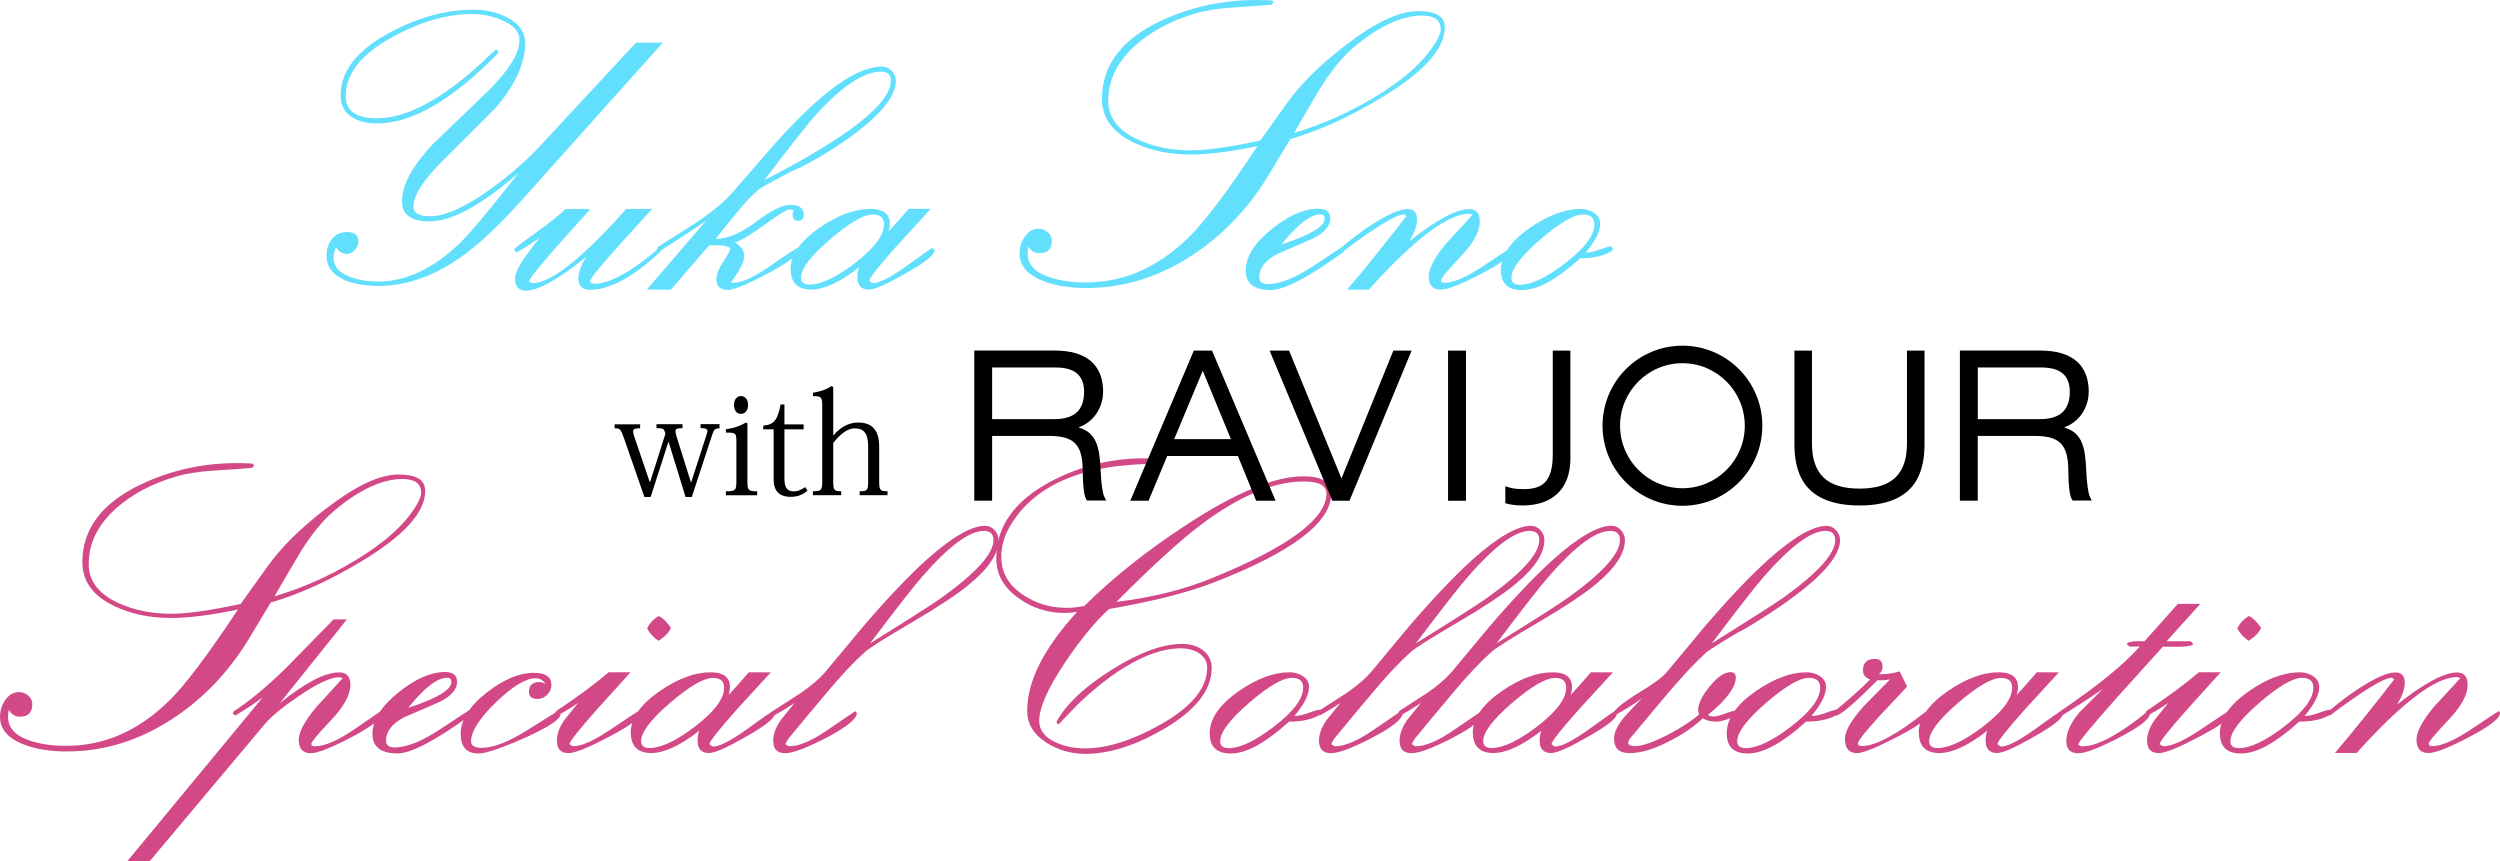 <?xml version="1.0" encoding="UTF-8"?>
<svg id="_レイヤー_2" data-name="レイヤー 2" xmlns="http://www.w3.org/2000/svg" viewBox="0 0 333.55 114.93">
  <defs>
    <style>
      .cls-1, .cls-2, .cls-3 {
        stroke-width: 0px;
      }

      .cls-2 {
        fill: #d34886;
      }

      .cls-3 {
        fill: #63dffe;
      }
    </style>
  </defs>
  <g id="_レイヤー_6" data-name="レイヤー 6">
    <g>
      <path class="cls-3" d="M55.16,27.57c0,.85.74,1.28,2.23,1.28,2,0,4.67-1.2,8.01-3.59,2.61-1.88,4.91-3.89,6.88-6.03l12.57-13.54h3.58l-18.9,21.11c-3.12,3.48-5.93,6.07-8.4,7.76-3.52,2.39-7.06,3.59-10.63,3.59-1.74,0-3.22-.25-4.43-.74-1.67-.72-2.51-1.82-2.51-3.3,0-.89.25-1.64.74-2.24.5-.61,1.17-.91,2.02-.91.99,0,1.49.41,1.49,1.23,0,.44-.16.84-.47,1.18-.32.34-.69.51-1.11.51-.5,0-.96-.28-1.41-.85-.21.45-.31.92-.31,1.42,0,1.13.76,1.98,2.28,2.52,1.08.4,2.31.59,3.71.59,3.64,0,7.22-1.68,10.76-5.03,1.33-1.27,3.98-4.42,7.94-9.47-4.97,4.32-8.94,6.48-11.91,6.48-2.44,0-3.66-.89-3.66-2.67,0-2.17,1.36-4.7,4.07-7.59,2.51-2.41,5.02-4.83,7.54-7.26,2.71-2.72,4.07-4.96,4.07-6.72,0-1.11-.81-1.99-2.43-2.64-1.26-.53-2.54-.79-3.84-.79-3.33,0-6.83.99-10.52,2.98-4.26,2.29-6.4,4.95-6.4,7.98,0,1.97,1.38,2.95,4.15,2.95,3.94,0,8.6-2.46,13.96-7.38.58-.58,1.24-1.19,1.97-1.82l.31.31-.1.26c-6.11,6.22-11.48,9.32-16.11,9.32-1.33,0-2.43-.27-3.3-.82-1.04-.65-1.56-1.61-1.56-2.89,0-3.28,2.21-6.1,6.63-8.45,3.77-2.01,7.47-3.02,11.09-3.02,1.62,0,3.1.33,4.43,1,1.66.82,2.48,1.97,2.48,3.46,0,2.65-1.28,5.49-3.84,8.53-.15.17-2.55,2.57-7.2,7.2-2.58,2.58-3.87,4.61-3.87,6.1Z"/>
      <path class="cls-3" d="M68.91,33.67l-.31-.38c.03-.15,1.02-.91,2.95-2.28,2.07-1.5,3.35-2.54,3.84-3.12h3.38c-1.49,1.66-2.98,3.32-4.47,4.99-2.44,2.77-3.67,4.32-3.71,4.66l.36.23c2.42.12,6.62-3.18,12.6-9.89h3.46c-1.51,1.66-3.02,3.31-4.52,4.97-2.48,2.77-3.73,4.31-3.73,4.64,0,.24.18.36.54.36,2.09,0,5-1.61,8.73-4.84l.18.33-.08.23c-3.67,3.4-6.8,5.1-9.38,5.1-1.06,0-1.59-.5-1.59-1.51,0-.75.33-1.7,1-2.84-3.68,2.97-6.35,4.46-8.01,4.46-.96,0-1.44-.55-1.44-1.66,0-.9,1.11-2.72,3.33-5.43-.87.63-1.92,1.3-3.15,2Z"/>
      <path class="cls-3" d="M97.01,38.66c-.96,0-1.43-.48-1.43-1.43,0-.61.31-1.39.92-2.33.62-.94.92-1.49.92-1.64,0-.36-.67-.54-2.02-.54l-.79.03-5.13,5.92-3.17-.05,7.89-9.17c-1.95,1.35-4.07,2.74-6.38,4.18l-.18-.36.1-.31c1.74-1.09,3.48-2.19,5.2-3.3,2.03-1.37,3.6-2.66,4.71-3.89,1.88-2.17,3.76-4.33,5.63-6.48,2.75-3.07,5.17-5.43,7.25-7.07,2.8-2.22,5.19-3.33,7.17-3.33.48,0,.9.19,1.27.56.37.38.55.81.55,1.31,0,1.9-1.67,4.13-4.99,6.71-2.2,1.71-4.75,3.31-7.63,4.82-1.35.56-3.18,1.52-5.51,2.87-.91.72-1.93,1.78-3.07,3.2-.96,1.16-1.9,2.33-2.84,3.51,1.59,0,3.38-.76,5.38-2.27,2-1.51,3.52-2.27,4.56-2.27,1.21,0,1.82.44,1.82,1.31,0,.55-.26.82-.79.82-.36,0-.58-.17-.67-.51-.08-.29-.04-.59.13-.9l-.51-.13c-.36,0-1.41.63-3.15,1.9-1.91,1.4-3.31,2.25-4.2,2.54.84.48,1.25,1.08,1.25,1.82s-.6,1.92-1.79,3.51l.33.05c1.13,0,2.8-.78,5.03-2.33,2.23-1.55,3.43-2.33,3.6-2.33l.15.26c-.02.63-1.43,1.69-4.25,3.18-2.73,1.45-4.52,2.18-5.35,2.18ZM102.01,24.01c11.24-5.77,16.85-10.19,16.85-13.27,0-.79-.44-1.18-1.31-1.18-2.29,0-5.17,1.9-8.63,5.69-1.04,1.14-3.35,4.06-6.92,8.76Z"/>
      <path class="cls-3" d="M105.47,36c0-1.98,1.31-3.86,3.92-5.65,2.41-1.65,4.65-2.48,6.74-2.48,1.72,0,2.59.66,2.59,1.97,0,.31-.06.66-.18,1.05.43-.43,1.32-1.43,2.69-3.02h2.95c-1.5,1.64-3.01,3.28-4.51,4.92-2.42,2.72-3.65,4.27-3.69,4.66l.41.33c.87.03,2.4-.74,4.6-2.32,2.19-1.58,3.33-2.38,3.39-2.4l.31.38c-.02.58-1.31,1.6-3.88,3.05-2.5,1.43-4.13,2.15-4.88,2.15-1.02,0-1.53-.55-1.53-1.64,0-.46.07-.9.21-1.33-2.53,1.98-4.66,2.97-6.4,2.97s-2.71-.89-2.71-2.66ZM107.98,37.97c1.54,0,3.56-.95,6.07-2.86,2.6-1.99,3.89-3.72,3.89-5.19,0-.87-.5-1.3-1.49-1.3-1.23,0-3.13,1.11-5.71,3.32-2.58,2.21-3.87,3.92-3.87,5.11,0,.61.37.92,1.1.92Z"/>
      <path class="cls-3" d="M147.86,13.42c0,2.27,1.34,4.02,4.02,5.23,2.07.94,4.4,1.41,6.99,1.41,2.1,0,5.19-.44,9.27-1.31l3.56-4.98c1.83-2.56,4.44-5.15,7.84-7.75,3.94-3.03,7.15-4.54,9.63-4.54s3.59.73,3.59,2.2c0,2.82-2.78,5.91-8.32,9.27-4.3,2.61-8.4,4.48-12.29,5.61l-2.82,4.69c-2.73,4.53-6.17,8.14-10.3,10.83-4.44,2.9-9.14,4.35-14.11,4.35-2.08,0-3.92-.28-5.51-.85-2.25-.82-3.38-2.07-3.38-3.77,0-.8.22-1.54.67-2.2.5-.73,1.13-1.1,1.9-1.1.44,0,.85.16,1.2.47.36.32.54.7.54,1.14,0,1.11-.55,1.67-1.64,1.67-.67,0-1.16-.31-1.49-.92-.07.29-.1.61-.1.97,0,1.45.97,2.5,2.92,3.15,1.37.46,2.98.69,4.84.69,5.02,0,9.56-1.97,13.63-5.92,2.15-2.08,5.24-6.17,9.27-12.27-3.6.75-6.57,1.13-8.89,1.13-2.87,0-5.4-.53-7.61-1.59-2.83-1.35-4.25-3.3-4.25-5.87,0-4.42,2.6-7.87,7.79-10.35C159.02.84,163.57-.11,168.43.01l1.28.05.23.23-.28.33c-.53.07-2.24.2-5.12.38-2.08.14-3.77.4-5.07.8-3.11.92-5.7,2.28-7.79,4.08-2.54,2.21-3.82,4.72-3.82,7.54ZM189.74,2.08c-2.71,0-5.74,1.4-9.07,4.19-1.52,1.28-3.01,3.08-4.46,5.4-1.2,2.01-2.38,4.03-3.56,6.06,3.64-1.07,7.16-2.62,10.55-4.65,4.08-2.42,6.89-4.94,8.43-7.57.39-.68.59-1.21.59-1.59,0-1.23-.83-1.84-2.48-1.84Z"/>
      <path class="cls-3" d="M179.06,32.98l.26.41-.1.26c-4.66,3.36-7.88,5.05-9.66,5.05-2.24,0-3.36-.86-3.36-2.59,0-1.84,1.17-3.71,3.51-5.58,2.24-1.79,4.29-2.69,6.17-2.69,1.08,0,1.61.44,1.61,1.33,0,1.02-.82,1.93-2.46,2.72-1.52.65-3.04,1.31-4.56,1.97-1.64.85-2.46,1.9-2.46,3.12,0,.61.38.92,1.15.92,1.62,0,3.67-.82,6.13-2.46,2.47-1.64,3.72-2.46,3.75-2.46ZM170.97,32.62c3.84-1.26,5.76-2.41,5.76-3.43,0-.39-.19-.59-.56-.59-1.31,0-3.05,1.34-5.2,4.02Z"/>
      <path class="cls-3" d="M187.64,28.83l-.28-.23c-1.04-.02-3.81,1.67-8.3,5.05l-.28-.31.13-.26c1.28-1.13,2.69-2.19,4.23-3.18,2.08-1.33,3.63-2,4.64-2,.85,0,1.28.45,1.28,1.36,0,.82-.34,1.79-1.02,2.92,3.6-2.85,6.27-4.28,7.99-4.28.94,0,1.41.55,1.41,1.66,0,1.33-.86,2.9-2.59,4.71-1.72,1.81-2.59,2.86-2.59,3.13,0,.22.15.33.46.33,1.23,0,3-.78,5.32-2.33,2.31-1.55,3.5-2.34,3.57-2.36l.15.26c0,.72-1.39,1.8-4.17,3.25-2.68,1.4-4.47,2.1-5.38,2.1-1.06,0-1.59-.6-1.59-1.79,0-1.04.77-2.49,2.3-4.35,1.2-1.28,2.38-2.57,3.56-3.87l-.44-.13c-2.85,0-7.33,3.38-13.42,10.14h-2.89c2.6-3.07,5.23-6.35,7.92-9.83Z"/>
      <path class="cls-3" d="M214.95,32.85l.26.33-.15.28c-1.01.67-2.42,1-4.23,1-3.11,2.83-5.69,4.25-7.76,4.25-1.88,0-2.82-.9-2.82-2.69,0-1.96,1.31-3.85,3.92-5.66,2.42-1.66,4.66-2.48,6.71-2.48.65,0,1.22.15,1.72.46.6.38.9.87.9,1.49,0,1.04-.65,2.33-1.95,3.87.48.02,1.08-.11,1.81-.38.73-.27,1.26-.43,1.6-.46ZM202.75,38c1.55,0,3.57-.96,6.06-2.87,2.61-2,3.91-3.73,3.91-5.2,0-.87-.5-1.31-1.51-1.31-1.23,0-3.13,1.11-5.7,3.33-2.57,2.22-3.86,3.93-3.86,5.12,0,.61.37.92,1.1.92Z"/>
    </g>
    <g>
      <path class="cls-2" d="M11.83,75.25c0,2.27,1.34,4.02,4.02,5.23,2.07.94,4.4,1.41,6.99,1.41,2.1,0,5.19-.44,9.27-1.31l3.56-4.98c1.83-2.56,4.44-5.15,7.84-7.75,3.94-3.03,7.15-4.54,9.63-4.54s3.59.73,3.59,2.2c0,2.82-2.78,5.91-8.32,9.27-4.3,2.61-8.4,4.48-12.29,5.61l-2.82,4.69c-2.73,4.53-6.17,8.14-10.3,10.83-4.44,2.9-9.14,4.35-14.11,4.35-2.08,0-3.92-.28-5.51-.85-2.25-.82-3.38-2.07-3.38-3.77,0-.8.22-1.54.67-2.2.5-.73,1.13-1.1,1.9-1.1.44,0,.85.16,1.2.47.36.32.54.7.54,1.14,0,1.11-.55,1.67-1.64,1.67-.67,0-1.16-.31-1.49-.92-.07.29-.1.61-.1.97,0,1.45.97,2.5,2.92,3.15,1.37.46,2.98.69,4.84.69,5.02,0,9.56-1.97,13.63-5.92,2.15-2.08,5.24-6.17,9.27-12.27-3.6.75-6.57,1.13-8.89,1.13-2.87,0-5.4-.53-7.61-1.59-2.83-1.35-4.25-3.3-4.25-5.87,0-4.42,2.6-7.87,7.79-10.35,4.22-2.01,8.76-2.96,13.63-2.84l1.28.05.23.23-.28.33c-.53.07-2.24.2-5.12.38-2.08.14-3.77.4-5.07.8-3.11.92-5.7,2.28-7.79,4.08-2.54,2.21-3.82,4.72-3.82,7.54ZM53.71,63.91c-2.71,0-5.74,1.4-9.07,4.19-1.52,1.28-3.01,3.08-4.46,5.4-1.2,2.01-2.38,4.03-3.56,6.06,3.64-1.07,7.16-2.62,10.55-4.65,4.08-2.42,6.89-4.94,8.43-7.57.39-.68.59-1.21.59-1.59,0-1.23-.83-1.84-2.48-1.84Z"/>
      <path class="cls-2" d="M46.28,82.64l-8.96,11.19c3.4-2.75,6.04-4.12,7.92-4.12,1.01,0,1.51.55,1.51,1.66,0,1.33-.87,2.92-2.61,4.75-1.74,1.84-2.61,2.88-2.61,3.14,0,.2.15.31.46.31,1.31,0,3.08-.76,5.3-2.28,2.32-1.6,3.51-2.41,3.56-2.41l.18.26c-.02.7-1.42,1.78-4.2,3.25-2.68,1.4-4.47,2.1-5.38,2.1-1.06,0-1.59-.6-1.59-1.79,0-1.04.78-2.49,2.33-4.35,1.18-1.28,2.36-2.57,3.53-3.87l-.44-.13c-1.11,0-2.86.8-5.25,2.41-2.19,1.47-3.74,2.74-4.67,3.81l-15.42,18.37h-2.99l18.08-21.87c-1.01.75-2.23,1.55-3.66,2.41l-.33-.31.15-.26c2.13-1.4,4.46-3.33,6.97-5.79,2.12-2.15,4.23-4.31,6.35-6.48h1.77Z"/>
      <path class="cls-2" d="M62.55,94.8l.26.41-.1.26c-4.66,3.36-7.88,5.05-9.66,5.05-2.24,0-3.36-.86-3.36-2.59,0-1.84,1.17-3.71,3.51-5.58,2.24-1.79,4.29-2.69,6.17-2.69,1.08,0,1.61.44,1.61,1.33,0,1.02-.82,1.93-2.46,2.72-1.52.65-3.04,1.31-4.56,1.97-1.64.85-2.46,1.9-2.46,3.12,0,.61.38.92,1.15.92,1.62,0,3.67-.82,6.13-2.46,2.47-1.64,3.72-2.46,3.75-2.46ZM54.46,94.44c3.84-1.26,5.76-2.41,5.76-3.43,0-.39-.19-.59-.56-.59-1.31,0-3.05,1.34-5.2,4.02Z"/>
      <path class="cls-2" d="M64.32,99.77c1.54,0,3.59-.81,6.15-2.43,2.65-1.66,3.98-2.48,4-2.48l.31.44c-.02.68-1.63,1.74-4.84,3.18-3.11,1.37-5.15,2.05-6.12,2.05-1.57,0-2.36-.89-2.36-2.66s1.18-3.7,3.53-5.51c2.22-1.72,4.29-2.59,6.2-2.59,1.59,0,2.38.53,2.38,1.59,0,.51-.19.96-.56,1.33-.38.38-.81.56-1.31.56-.75,0-1.13-.32-1.13-.97,0-.85.48-1.28,1.43-1.28.24,0,.5.09.79.28-.32-.53-.76-.79-1.31-.79-1.33,0-3.1,1.07-5.31,3.21-2.21,2.14-3.32,3.88-3.32,5.21,0,.58.49.87,1.46.87Z"/>
      <path class="cls-2" d="M84.12,89.7c-1.49,1.64-2.97,3.29-4.46,4.94-2.42,2.73-3.65,4.28-3.69,4.64l.44.28c1.09.05,2.8-.71,5.12-2.28,2.41-1.62,3.65-2.43,3.71-2.43l.23.36c-.04.61-1.46,1.66-4.28,3.12-2.71,1.43-4.49,2.15-5.33,2.15-1.04,0-1.56-.55-1.56-1.67,0-.85.33-1.77,1-2.74.05-.07.67-.84,1.84-2.31-.72.53-1.65,1.1-2.79,1.72l-.28-.33.18-.31c2.85-1.9,5.17-3.61,6.97-5.15h2.89ZM89.52,83.76c-.24.6-.79,1.18-1.67,1.74-.63-.43-1.14-.97-1.51-1.64.32-.72.85-1.27,1.56-1.67.53.26,1.07.78,1.61,1.56Z"/>
      <path class="cls-2" d="M84.14,97.83c0-1.98,1.31-3.86,3.92-5.65,2.41-1.65,4.65-2.48,6.74-2.48,1.72,0,2.59.66,2.59,1.97,0,.31-.06.66-.18,1.05.43-.43,1.32-1.43,2.69-3.02h2.95c-1.5,1.64-3.01,3.28-4.51,4.92-2.42,2.72-3.65,4.27-3.69,4.66l.41.33c.87.03,2.4-.74,4.6-2.32,2.19-1.58,3.33-2.38,3.39-2.4l.31.38c-.02.58-1.31,1.6-3.88,3.05-2.5,1.43-4.13,2.15-4.88,2.15-1.02,0-1.53-.55-1.53-1.64,0-.46.07-.9.21-1.33-2.53,1.98-4.66,2.97-6.4,2.97s-2.71-.89-2.71-2.66ZM86.65,99.8c1.54,0,3.56-.95,6.07-2.86,2.6-1.99,3.89-3.72,3.89-5.19,0-.87-.5-1.3-1.49-1.3-1.23,0-3.13,1.11-5.71,3.32-2.58,2.21-3.87,3.92-3.87,5.11,0,.61.37.92,1.1.92Z"/>
      <path class="cls-2" d="M114.14,94.88l.18.26c-.02.8-1.4,1.91-4.15,3.33-2.61,1.35-4.41,2.02-5.4,2.02-1.08,0-1.61-.55-1.61-1.67,0-.85.33-1.77,1-2.74.08-.1.71-.87,1.87-2.31-.73.51-1.66,1.08-2.77,1.69l-.28-.33.15-.28c1.21-.79,2.43-1.57,3.66-2.36,1.4-.96,2.49-1.89,3.28-2.79,1.71-2.05,3.42-4.1,5.12-6.15,3.21-3.74,6.03-6.7,8.45-8.89,3.38-3.01,5.98-4.51,7.79-4.51.5,0,.92.19,1.27.58.35.38.53.82.53,1.32,0,1.78-1.27,3.72-3.82,5.84-1.64,1.37-4.24,3.09-7.79,5.17-3.43,2.01-5.48,3.3-6.15,3.87-1.5,1.33-3.25,3.18-5.23,5.56-1.64,1.95-3.27,3.9-4.89,5.87-.17.19-.36.5-.56.92l.44.28c1.28.05,3.02-.68,5.23-2.2,2.41-1.66,3.64-2.48,3.69-2.48ZM116.08,85.84c5.24-3.26,8.44-5.3,9.58-6.12,4.59-3.3,6.89-5.85,6.89-7.66,0-.82-.43-1.23-1.28-1.23-1.95,0-4.71,2.05-8.27,6.15-1.04,1.18-3.35,4.13-6.92,8.86Z"/>
      <path class="cls-2" d="M142.29,81.1c.79,0,1.58-.09,2.38-.26,3.86-3.81,8.42-7.43,13.68-10.86,6.56-4.29,11.74-6.43,15.55-6.43,2.48,0,3.71.77,3.71,2.31,0,3.86-5.23,7.81-15.69,11.86-3.47,1.35-8.12,2.53-13.94,3.53-1.74,1.55-3.67,3.88-5.77,6.97-2.38,3.53-3.56,6.19-3.56,7.97,0,1.23.74,2.19,2.23,2.87,1.18.53,2.46.79,3.85.79,2.96,0,6.31-1.05,10.05-3.15,4.19-2.36,6.28-4.89,6.28-7.61,0-.84-.39-1.5-1.18-2-.67-.39-1.44-.59-2.33-.59-2.3,0-4.87.88-7.68,2.64-2,1.25-4.04,2.88-6.12,4.89-.85.87-1.7,1.75-2.54,2.64l-.26-.28.1-.26c1.33-2.32,3.78-4.59,7.35-6.82,3.64-2.27,6.74-3.4,9.32-3.4,1.08,0,1.98.26,2.71.79.82.6,1.23,1.41,1.23,2.45,0,2.92-2.13,5.62-6.38,8.11-3.81,2.22-7.29,3.32-10.45,3.32-1.88,0-3.59-.48-5.12-1.43-1.78-1.11-2.66-2.55-2.66-4.33,0-3.94,2.22-8.34,6.66-13.19-.53.1-1.08.15-1.67.15-2.24,0-4.26-.64-6.07-1.92-2.03-1.42-3.05-3.2-3.05-5.35,0-4.29,2.44-7.72,7.33-10.3,4.1-2.15,8.46-3.17,13.09-3.05l1.05.05.31.36-.23.31c-10.21,0-16.88,2.95-20,8.84-.58,1.11-.87,2.32-.87,3.64,0,2.05.97,3.72,2.92,5.02,1.71,1.14,3.63,1.72,5.76,1.72ZM176.97,65.83c0-1.06-1.01-1.59-3.02-1.59-4.01,0-8.57,1.91-13.68,5.74-2.73,2.05-6.51,5.49-11.32,10.32,4.7-.56,8.93-1.61,12.71-3.15,10.21-4.15,15.32-7.92,15.32-11.32Z"/>
      <path class="cls-2" d="M176.1,94.67l.26.33-.15.28c-1.01.67-2.42,1-4.23,1-3.11,2.83-5.69,4.25-7.76,4.25-1.88,0-2.82-.9-2.82-2.69,0-1.96,1.31-3.85,3.92-5.66,2.42-1.66,4.66-2.48,6.71-2.48.65,0,1.22.15,1.72.46.6.38.9.87.9,1.49,0,1.04-.65,2.33-1.95,3.87.48.02,1.08-.11,1.81-.38.73-.27,1.26-.43,1.6-.46ZM163.9,99.82c1.55,0,3.57-.96,6.06-2.87,2.61-2,3.91-3.73,3.91-5.2,0-.87-.5-1.31-1.51-1.31-1.23,0-3.13,1.11-5.7,3.33-2.57,2.22-3.86,3.93-3.86,5.12,0,.61.37.92,1.1.92Z"/>
      <path class="cls-2" d="M186.96,94.88l.18.26c-.02.8-1.4,1.91-4.15,3.33-2.61,1.35-4.41,2.02-5.4,2.02-1.08,0-1.61-.55-1.61-1.67,0-.85.33-1.77,1-2.74.08-.1.71-.87,1.87-2.31-.73.51-1.66,1.08-2.77,1.69l-.28-.33.15-.28c1.21-.79,2.43-1.57,3.66-2.36,1.4-.96,2.49-1.89,3.28-2.79,1.71-2.05,3.42-4.1,5.12-6.15,3.21-3.74,6.03-6.7,8.45-8.89,3.38-3.01,5.98-4.51,7.79-4.51.5,0,.92.19,1.27.58.35.38.53.82.53,1.32,0,1.78-1.27,3.72-3.82,5.84-1.64,1.37-4.24,3.09-7.79,5.17-3.43,2.01-5.48,3.3-6.15,3.87-1.5,1.33-3.25,3.18-5.23,5.56-1.64,1.95-3.27,3.9-4.89,5.87-.17.19-.36.5-.56.92l.44.28c1.28.05,3.02-.68,5.23-2.2,2.41-1.66,3.64-2.48,3.69-2.48ZM188.9,85.84c5.24-3.26,8.44-5.3,9.58-6.12,4.59-3.3,6.89-5.85,6.89-7.66,0-.82-.43-1.23-1.28-1.23-1.95,0-4.71,2.05-8.27,6.15-1.04,1.18-3.35,4.13-6.92,8.86Z"/>
      <path class="cls-2" d="M197.71,94.88l.18.26c-.02.8-1.4,1.91-4.15,3.33-2.61,1.35-4.41,2.02-5.4,2.02-1.08,0-1.61-.55-1.61-1.67,0-.85.33-1.77,1-2.74.08-.1.71-.87,1.87-2.31-.73.51-1.66,1.08-2.77,1.69l-.28-.33.15-.28c1.21-.79,2.43-1.57,3.66-2.36,1.4-.96,2.49-1.89,3.28-2.79,1.71-2.05,3.42-4.1,5.12-6.15,3.21-3.74,6.03-6.7,8.45-8.89,3.38-3.01,5.98-4.51,7.79-4.51.5,0,.92.19,1.27.58.35.38.53.82.53,1.32,0,1.78-1.27,3.72-3.82,5.84-1.64,1.37-4.24,3.09-7.79,5.17-3.43,2.01-5.48,3.3-6.15,3.87-1.5,1.33-3.25,3.18-5.23,5.56-1.64,1.95-3.27,3.9-4.89,5.87-.17.19-.36.5-.56.92l.44.28c1.28.05,3.02-.68,5.23-2.2,2.41-1.66,3.64-2.48,3.69-2.48ZM199.66,85.84c5.24-3.26,8.44-5.3,9.58-6.12,4.59-3.3,6.89-5.85,6.89-7.66,0-.82-.43-1.23-1.28-1.23-1.95,0-4.71,2.05-8.27,6.15-1.04,1.18-3.35,4.13-6.92,8.86Z"/>
      <path class="cls-2" d="M196.49,97.83c0-1.98,1.31-3.86,3.92-5.65,2.41-1.65,4.65-2.48,6.74-2.48,1.72,0,2.59.66,2.59,1.97,0,.31-.06.66-.18,1.05.43-.43,1.32-1.43,2.69-3.02h2.95c-1.5,1.64-3.01,3.28-4.51,4.92-2.42,2.72-3.65,4.27-3.69,4.66l.41.33c.87.03,2.4-.74,4.6-2.32,2.19-1.58,3.33-2.38,3.39-2.4l.31.38c-.02.58-1.31,1.6-3.88,3.05-2.5,1.43-4.13,2.15-4.88,2.15-1.02,0-1.53-.55-1.53-1.64,0-.46.07-.9.21-1.33-2.53,1.98-4.66,2.97-6.4,2.97s-2.71-.89-2.71-2.66ZM199,99.8c1.54,0,3.56-.95,6.07-2.86,2.6-1.99,3.89-3.72,3.89-5.19,0-.87-.5-1.3-1.49-1.3-1.23,0-3.13,1.11-5.71,3.32-2.58,2.21-3.87,3.92-3.87,5.11,0,.61.37.92,1.1.92Z"/>
      <path class="cls-2" d="M231.6,90.32c0,1.37-1.25,3.06-3.74,5.07.24.14.49.2.74.2.38,0,.88-.12,1.52-.37.64-.25,1.11-.38,1.42-.4l.23.38-.13.26c-1.11.55-2,.82-2.66.82-.73,0-1.33-.15-1.79-.44-1.23,1.16-2.75,2.19-4.56,3.1-2.01,1.02-3.75,1.54-5.2,1.54s-2.08-.66-2.08-1.97c0-.82.48-1.79,1.43-2.92.77-.84,1.55-1.66,2.33-2.48-.95.75-2.15,1.51-3.59,2.28l-.18-.28.08-.26c.55-.65,1.68-1.49,3.42-2.54,1.73-1.04,2.91-1.91,3.52-2.61,1.69-2.03,3.38-4.06,5.07-6.1,3.21-3.74,6.03-6.71,8.47-8.91,3.38-3.02,5.98-4.53,7.81-4.53.48,0,.9.19,1.25.58.36.38.54.82.54,1.32,0,2.8-4.16,6.7-12.47,11.71-1.3.65-3.06,1.71-5.28,3.18-1.52,1.38-3.26,3.24-5.23,5.56-1.64,1.96-3.28,3.92-4.92,5.87-.24.29-.36.53-.36.72,0,.29.31.44.92.44.99,0,2.48-.52,4.46-1.56,1.78-.94,3.13-1.83,4.07-2.66l-.13-.51c0-.89.5-1.95,1.51-3.18,1.04-1.3,1.99-1.95,2.84-1.95.44,0,.67.22.67.67ZM228.38,85.84c5.22-3.26,8.42-5.3,9.58-6.12,4.59-3.3,6.89-5.85,6.89-7.66,0-.82-.43-1.23-1.28-1.23-1.95,0-4.7,2.05-8.27,6.15-1.04,1.18-3.35,4.13-6.92,8.86Z"/>
      <path class="cls-2" d="M245.08,94.67l.26.33-.15.28c-1.01.67-2.42,1-4.23,1-3.11,2.83-5.69,4.25-7.76,4.25-1.88,0-2.82-.9-2.82-2.69,0-1.96,1.31-3.85,3.92-5.66,2.42-1.66,4.66-2.48,6.71-2.48.65,0,1.22.15,1.72.46.6.38.9.87.9,1.49,0,1.04-.65,2.33-1.95,3.87.48.02,1.08-.11,1.81-.38.73-.27,1.26-.43,1.6-.46ZM232.88,99.82c1.55,0,3.57-.96,6.06-2.87,2.61-2,3.91-3.73,3.91-5.2,0-.87-.5-1.31-1.51-1.31-1.23,0-3.13,1.11-5.7,3.33-2.57,2.22-3.86,3.93-3.86,5.12,0,.61.37.92,1.1.92Z"/>
      <path class="cls-2" d="M244.77,94.9c2.15-1.79,3.73-3.21,4.74-4.25-.63-.2-.95-.61-.95-1.2,0-1.02.53-1.54,1.59-1.54.68,0,1.02.35,1.02,1.05,0,.41-.16.74-.49,1,1.02,0,1.95-.13,2.77-.38l1,2.02c-1.21,1.3-2.42,2.6-3.64,3.89-1.95,2.13-2.92,3.36-2.92,3.69,0,.24.17.36.51.36,1.84,0,4.73-1.56,8.66-4.69l.31.41c-.02.56-1.44,1.59-4.28,3.07-2.75,1.43-4.52,2.15-5.33,2.15-1.08,0-1.61-.64-1.61-1.92,0-1.02.85-2.48,2.54-4.38,1.16-1.18,2.32-2.36,3.48-3.53-.6.1-1.15.14-1.67.1-3.12,3.12-4.98,4.7-5.56,4.74l-.28-.36.1-.23Z"/>
      <path class="cls-2" d="M255.99,97.83c0-1.98,1.31-3.86,3.92-5.65,2.41-1.65,4.65-2.48,6.74-2.48,1.72,0,2.59.66,2.59,1.97,0,.31-.06.66-.18,1.05.43-.43,1.32-1.43,2.69-3.02h2.95c-1.5,1.64-3.01,3.28-4.51,4.92-2.42,2.72-3.65,4.27-3.69,4.66l.41.33c.87.03,2.4-.74,4.6-2.32,2.19-1.58,3.33-2.38,3.39-2.4l.31.38c-.02.58-1.31,1.6-3.88,3.05-2.5,1.43-4.13,2.15-4.88,2.15-1.02,0-1.53-.55-1.53-1.64,0-.46.07-.9.21-1.33-2.53,1.98-4.66,2.97-6.4,2.97s-2.71-.89-2.71-2.66ZM258.5,99.8c1.54,0,3.56-.95,6.07-2.86,2.6-1.99,3.89-3.72,3.89-5.19,0-.87-.5-1.3-1.49-1.3-1.23,0-3.13,1.11-5.71,3.32-2.58,2.21-3.87,3.92-3.87,5.11,0,.61.37.92,1.1.92Z"/>
      <path class="cls-2" d="M275.02,95.52l-.23-.36.15-.31c4.85-3.28,8.37-6.14,10.55-8.58h-1.33l-.43-.33c.14-.31.93-.44,2.38-.38l4.46-4.99h2.99l-4.49,4.99h3.22l.33.36c-.05.31-1.4.43-4.05.36-2.05,2.27-4.1,4.54-6.15,6.81-3.38,3.81-5.1,5.89-5.15,6.25l.38.23c1.98.1,4.97-1.47,8.96-4.71l.23.36c-.02.72-1.41,1.79-4.18,3.23-2.65,1.37-4.44,2.05-5.38,2.05-1.06,0-1.59-.54-1.59-1.61,0-1.21.59-2.5,1.77-3.87,1.04-1.04,2.08-2.08,3.12-3.12-1.67,1.16-3.54,2.37-5.58,3.64Z"/>
      <path class="cls-2" d="M296.28,89.7c-1.49,1.64-2.97,3.29-4.46,4.94-2.42,2.73-3.65,4.28-3.69,4.64l.44.28c1.09.05,2.8-.71,5.12-2.28,2.41-1.62,3.65-2.43,3.71-2.43l.23.36c-.04.61-1.46,1.66-4.28,3.12-2.71,1.43-4.49,2.15-5.33,2.15-1.04,0-1.56-.55-1.56-1.67,0-.85.33-1.77,1-2.74.05-.07.67-.84,1.84-2.31-.72.53-1.65,1.1-2.79,1.72l-.28-.33.18-.31c2.85-1.9,5.17-3.61,6.97-5.15h2.89ZM301.68,83.76c-.24.6-.79,1.18-1.67,1.74-.63-.43-1.14-.97-1.51-1.64.32-.72.85-1.27,1.56-1.67.53.26,1.07.78,1.61,1.56Z"/>
      <path class="cls-2" d="M310.88,94.67l.26.33-.15.28c-1.01.67-2.42,1-4.23,1-3.11,2.83-5.69,4.25-7.76,4.25-1.88,0-2.82-.9-2.82-2.69,0-1.96,1.31-3.85,3.92-5.66,2.42-1.66,4.66-2.48,6.71-2.48.65,0,1.22.15,1.72.46.6.38.9.87.9,1.49,0,1.04-.65,2.33-1.95,3.87.48.02,1.08-.11,1.81-.38.73-.27,1.26-.43,1.6-.46ZM298.68,99.82c1.55,0,3.57-.96,6.06-2.87,2.61-2,3.91-3.73,3.91-5.2,0-.87-.5-1.31-1.51-1.31-1.23,0-3.13,1.11-5.7,3.33-2.57,2.22-3.86,3.93-3.86,5.12,0,.61.37.92,1.1.92Z"/>
      <path class="cls-2" d="M319.43,90.65l-.28-.23c-1.04-.02-3.81,1.67-8.3,5.05l-.28-.31.13-.26c1.28-1.13,2.69-2.19,4.23-3.18,2.08-1.33,3.63-2,4.64-2,.85,0,1.28.45,1.28,1.36,0,.82-.34,1.79-1.02,2.92,3.6-2.85,6.27-4.28,7.99-4.28.94,0,1.41.55,1.41,1.66,0,1.33-.86,2.9-2.59,4.71-1.72,1.81-2.59,2.86-2.59,3.13,0,.22.15.33.46.33,1.23,0,3-.78,5.32-2.33,2.31-1.55,3.5-2.34,3.57-2.36l.15.26c0,.72-1.39,1.8-4.17,3.25-2.68,1.4-4.47,2.1-5.38,2.1-1.06,0-1.59-.6-1.59-1.79,0-1.04.77-2.49,2.3-4.35,1.2-1.28,2.38-2.57,3.56-3.87l-.44-.13c-2.85,0-7.33,3.38-13.42,10.14h-2.89c2.6-3.07,5.23-6.35,7.92-9.83Z"/>
    </g>
    <g>
      <path class="cls-1" d="M167.6,66.81l-2.44-5.97h-9.43l-2.49,5.97h-2.44l8.48-20.03h2.43l8.48,20.03h-2.59ZM156.65,58.59h7.58l-3.76-9.12-3.81,9.12Z"/>
      <polygon class="cls-1" points="177.76 66.81 169.39 46.78 171.99 46.78 178.98 63.84 185.9 46.78 188.34 46.78 180.05 66.81 177.76 66.81"/>
      <rect class="cls-1" x="193.2" y="46.78" width="2.39" height="20.03"/>
      <path class="cls-1" d="M248.09,67.44c-3.41,0-5.84-.94-7.22-2.78-1.31-1.75-1.46-3.99-1.46-5.52v-12.36h2.34v12.36c0,4.12,2.02,6.05,6.34,6.05s6.34-1.92,6.34-6.05v-12.36h2.34v12.36c0,1.53-.15,3.77-1.46,5.52-1.38,1.85-3.81,2.78-7.22,2.78Z"/>
      <path class="cls-1" d="M207.17,46.78v13.86c0,3.84-1.57,4.62-3.92,4.62-.95,0-1.6-.09-2.41-.39h0v2.28h.03c.67.19,1.43.29,2.27.29,4.06,0,6.38-2.28,6.38-6.25v-14.41h-2.36Z"/>
      <path class="cls-1" d="M145.07,66.81l-.06-.07c-.36-.42-.53-1.69-.56-4.14-.05-3.32-1.19-4.44-4.5-4.44h-7.58v8.64h-2.38v-20.03h10.72c4.23,0,6.47,1.9,6.47,5.5,0,1.57-.8,3.73-3.05,4.66l-.24.1.25.08c2.09.7,2.57,2.51,2.69,5.41.1,2.25.31,3.2.43,3.57.04.11.25.56.32.69,0,0,0,0,0,0h-2.52ZM132.37,55.92h8.29c2.68,0,3.98-1.19,3.98-3.64,0-2.19-1.24-3.25-3.79-3.25h-8.48v6.89Z"/>
      <path class="cls-1" d="M276.57,66.81l-.06-.07c-.36-.42-.53-1.69-.56-4.14-.05-3.32-1.19-4.44-4.5-4.44h-7.58v8.64h-2.38v-20.03h10.72c4.23,0,6.47,1.9,6.47,5.5,0,1.57-.8,3.73-3.05,4.66l-.24.1.25.08c2.09.7,2.57,2.51,2.69,5.41.1,2.25.31,3.2.43,3.57.03.11.25.56.32.69,0,0,0,0,0,0h-2.52ZM263.88,55.92h8.29c2.68,0,3.98-1.19,3.98-3.64,0-2.19-1.24-3.25-3.79-3.25h-8.48v6.89Z"/>
      <path class="cls-1" d="M224.47,48.46c4.59,0,8.32,3.74,8.32,8.34s-3.73,8.34-8.32,8.34-8.32-3.74-8.32-8.34,3.73-8.34,8.32-8.34M224.47,46.12c-5.89,0-10.66,4.78-10.66,10.68s4.77,10.68,10.66,10.68,10.66-4.78,10.66-10.68-4.77-10.68-10.66-10.68h0Z"/>
    </g>
    <g>
      <path class="cls-1" d="M95.98,57.15c-.55,0-.72.11-.98.92l-2.7,8.24h-.83l-2.26-7.34h-.04l-2.36,7.34h-.83l-2.73-7.85c-.43-1.24-.55-1.32-1.25-1.32v-.53h3.41v.53c-.68,0-.94.09-.94.43,0,.17.06.38.15.66l2.06,6.07h.06l2.04-6.43-.13-.4c-.13-.3-.3-.34-1.06-.34v-.53h3.47v.53c-.68,0-.94.06-.94.41,0,.13.04.32.11.58l1.94,6.19h.06l2.08-6.45c.04-.13.08-.25.08-.34,0-.28-.25-.4-.92-.4v-.53h2.53v.53Z"/>
      <path class="cls-1" d="M99.72,56.49v7.68c0,1.23.08,1.38,1.3,1.38v.53h-4.17v-.53c1.3,0,1.4-.15,1.4-1.4v-5.15c0-1.26-.08-1.28-1.4-1.28v-.45c1.09-.15,1.79-.4,2.68-.89l.19.11ZM99.81,54.03c0,.75-.43,1.19-.96,1.19s-.92-.43-.92-1.19.42-1.19.92-1.19c.58,0,.96.49.96,1.19Z"/>
      <path class="cls-1" d="M101.83,57.28v-.49c1.49-.11,1.94-.87,2.32-2.83h.51v2.66h2.56v.66h-2.56v6.66c0,1.11.4,1.62,1.21,1.62.57,0,1.02-.19,1.55-.57l.32.47c-.64.57-1.38.83-2.26.83-1.11,0-2.26-.45-2.26-2.26v-6.75h-1.38Z"/>
      <path class="cls-1" d="M108.45,65.54c1.15,0,1.25-.13,1.25-1.4v-10.05c0-1.13-.13-1.24-1.23-1.24v-.45c1-.17,1.72-.4,2.49-.89l.21.13v6.43h.04c.89-1.04,2-1.7,3.3-1.7,2.79,0,2.79,2.38,2.79,3.47v4.32c0,1.23.09,1.38,1.11,1.38v.53h-3.71v-.53c1.04,0,1.13-.13,1.13-1.4v-4.24c0-1.41-.09-2.75-1.81-2.75-.96,0-1.92.79-2.85,1.94v5.07c0,1.24.09,1.38,1.06,1.38v.53h-3.77v-.53Z"/>
    </g>
  </g>
</svg>